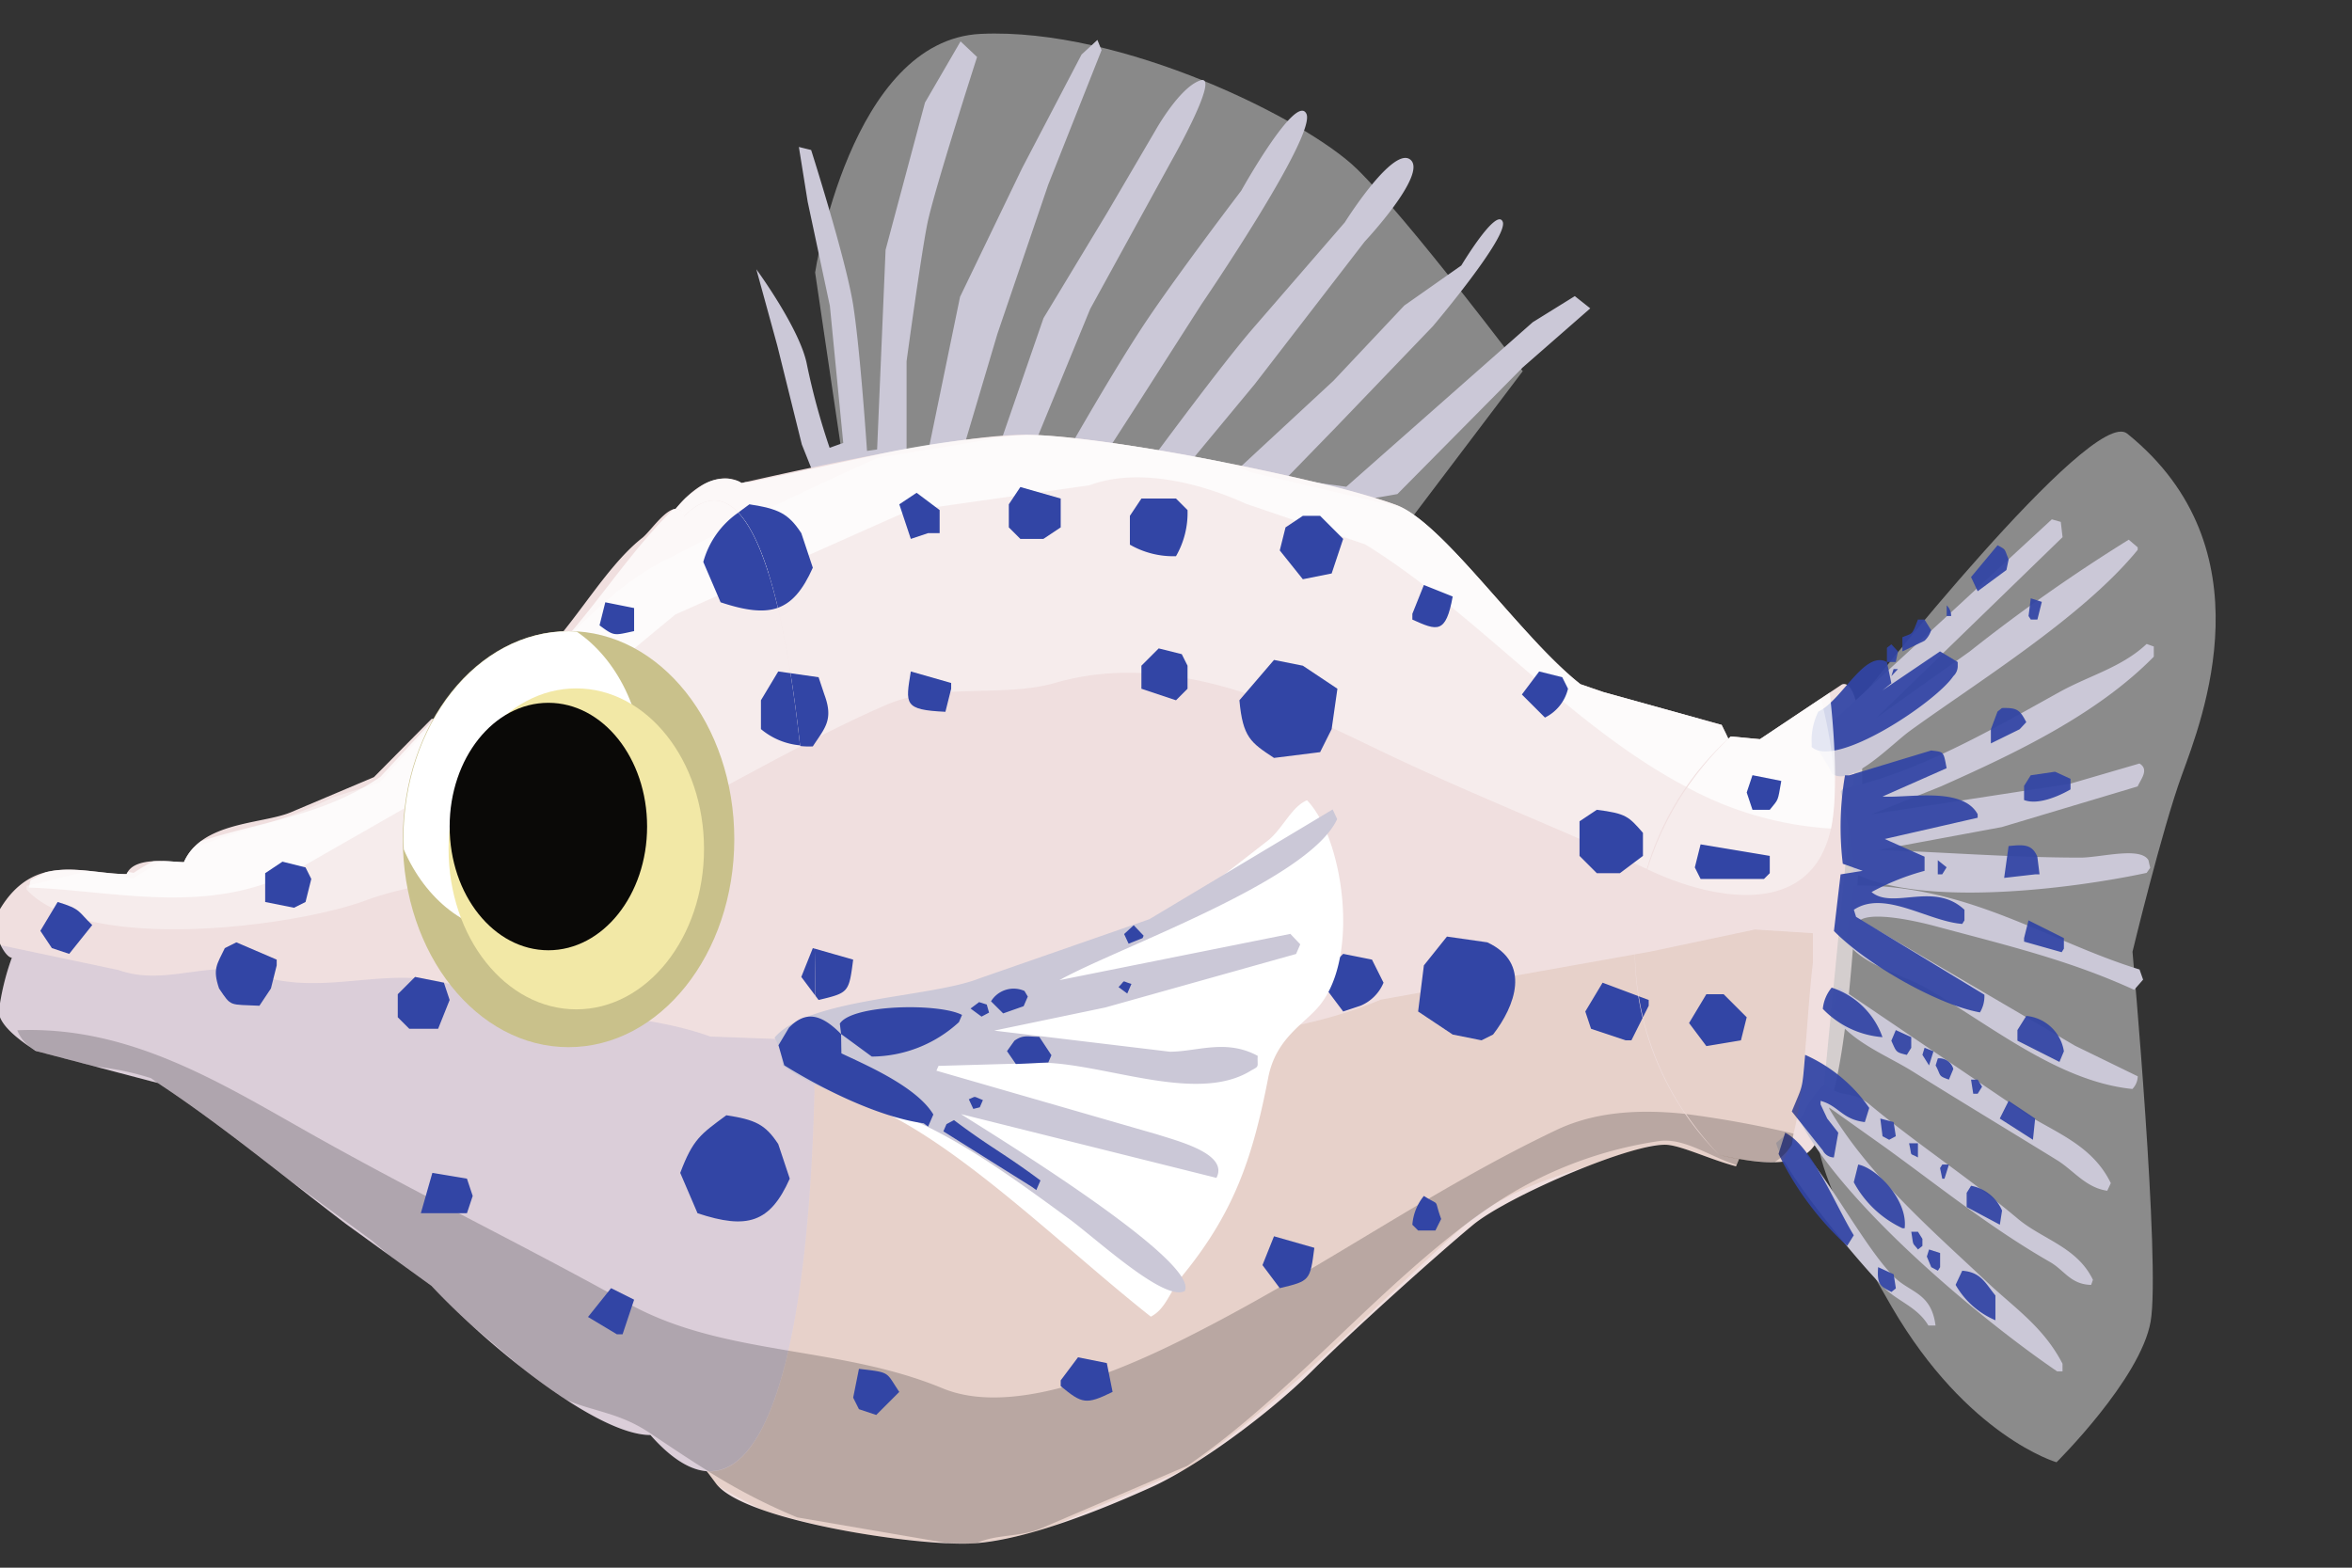     <svg id="hawk fish30xe6328c062a6eb6ee5e324e23251e8af7" xmlns="http://www.w3.org/2000/svg" viewBox="30 0 120 80">
            <rect x="30" y="0" width="120" height="80" fill="#333333" stroke="none"/>
            <svg class="hawk baby" xmlns="http://www.w3.org/2000/svg" width="300" height="100" viewBox="130 0 200 170" >
    <defs>
        <style>
            .hawk-baby-cls-1, .hawk-baby-cls-9 {
                fill: #c3c3c3;
            }

            .hawk-baby-cls-1 {
                fill-opacity: 0.6;
            }

            .hawk-baby-cls-1, .hawk-baby-cls-10, .hawk-baby-cls-14, .hawk-baby-cls-15, .hawk-baby-cls-2, .hawk-baby-cls-3, .hawk-baby-cls-4, .hawk-baby-cls-5, .hawk-baby-cls-6, .hawk-baby-cls-7, .hawk-baby-cls-8, .hawk-baby-cls-9 {
                fill-rule: evenodd;
            }

            .hawk-baby-cls-2, .hawk-baby-cls-6, .hawk-baby-cls-7 {
                fill: #fff;
            }

            .hawk-baby-cls-3 {
                fill: #ffddce;
            }

            .hawk-baby-cls-4 {
                fill: #9b5b1d;
                fill-opacity: 0.11;
            }

            .hawk-baby-cls-5 {
                fill-opacity: 0.2;
            }

            .hawk-baby-cls-6 {
                fill-opacity: 0.77;
            }

            .hawk-baby-cls-7 {
                fill-opacity: 0.41;
            }

            .hawk-baby-cls-8 {
                fill: #c65316;
            }

            .hawk-baby-cls-9 {
                fill-opacity: 0.61;
            }

            .hawk-baby-cls-10 {
                fill: #b85a28;
                fill-opacity: 0.93;
            }

            .hawk-baby-cls-11 {
                fill: #c9c18b;
            }

            .hawk-baby-cls-12 {
                fill: #f2e8a6;
            }

            .hawk-baby-cls-13 {
                fill: #0a0907;
            }

            .hawk-baby-cls-14 {
                fill: #daa58c;
            }

            .hawk-baby-cls-15 {
                fill: #bd5118;
            }

            .hawk-young-cls-1, .hawk-young-cls-8 {
                fill: #c3c3c3;
            }

            .hawk-young-cls-1 {
                fill-opacity: 0.6;
            }

            .hawk-young-cls-1, .hawk-young-cls-2, .hawk-young-cls-3, .hawk-young-cls-4, .hawk-young-cls-5, .hawk-young-cls-6, .hawk-young-cls-7, .hawk-young-cls-8 {
                fill-rule: evenodd;
            }

            .hawk-young-cls-2 {
                fill: #ddc7c7;
            }

            .hawk-young-cls-3 {
                fill: #f0dfdf;
            }

            .hawk-young-cls-4 {
                fill: #bd5118;
            }

            .hawk-young-cls-5, .hawk-young-cls-7 {
                fill-opacity: 0.2;
            }

            .hawk-young-cls-6, .hawk-young-cls-7 {
                fill: #fff;
            }

            .hawk-young-cls-6 {
                fill-opacity: 0.45;
            }

            .hawk-young-cls-8 {
                fill-opacity: 0.54;
            }
        </style>
    </defs>
        <svg class="hawk baby fin_top_1" x="25" y="-5" >
        <path class="hawk-baby-cls-1"
              d="M74.481,47.473L71.7,28.639s3.039-20.181,14.373-20.7c12.245-.564,28.225,7.441,32.6,11.7,4.478,4.358,14.4,17.563,14.4,17.563L120.107,54.334Z"/>
        <path class="hawk-baby-cls-2 hawk_fish-color1"
              d="M70.546,43.56L68.42,34.99,66.6,28.36S70.446,33.6,71,36.685a60.081,60.081,0,0,0,1.956,7.162l1.183-.422-1.16-11.888-1.927-9.042-0.762-4.746,1.064,0.265S74.38,27.508,75,31.462s1.2,12.655,1.2,12.655l0.876-.124,0.735-17.317L81.228,13.9l3.085-5.309,1.434,1.352S82,21.582,81.431,24.409c-0.562,2.8-1.8,11.939-1.8,11.939l0,8.288,1.875-.469,2.764-13.418,5.386-11.167L94.81,9.728l1.373-1.264,0.361,0.89L91.918,21.02,87.506,33.972,84.38,44.5l3.17-.455L91.507,32.6l5.516-9.131,4.206-7.176s2.052-3.687,3.864-4.314c1.834-.634-2.447,6.91-2.447,6.91L95.555,31.807l-5.114,12.45,3.038,0.1s4.288-7.584,7.153-11.811c2.934-4.328,8.024-11,8.024-11s4.764-8.549,5.656-6.671-9.081,16.489-9.081,16.489l-5.539,8.659-3.094,4.8,4.58-.343s5.832-7.916,8.516-11.014l7.949-9.177s4.195-6.694,5.695-5.43-3.981,7.109-3.981,7.109l-9.531,12.363-5.581,6.734,4.306,0.478,8.107-7.514,6.141-6.522,4.948-3.477s3.035-5.069,3.588-3.8S125.28,33.3,125.28,33.3l-8.433,8.787-4.3,4.424,5.221,0.716,9.794-8.643,6.382-5.634,3.646-2.262,1.341,1.063-5.852,5.118-10.874,10.99s-15.114,2.9-26.736,1.783c-10.833-1.041-23.38-2.22-23.38-2.22Z"/>
    </svg>
        <svg class="hawk baby body" x="25" y="-5">
        <path class="hawk-baby-cls-3 hawk_fish-body"
              d="M151.573,106.179c-2.159-.566-4.463-1.673-5.841-1.85-2.824-.363-13.981,4.461-16.959,6.924s-10.288,9.017-14.021,12.728-9.945,8.259-13.923,10.051-10.8,4.623-15.558,4.867-19.814-1.975-22.18-5.215c-8.768-12-13.287-6.331-13.588-45.313-0.26-33.687,5.141-31.766,8.987-37.7s6.8-3.789,6.8-3.789L65.332,46.9c6.808-1.553,19.3-4.222,24.625-4.183,7.5,0.054,27.534,4.265,32.207,6.117,4.144,1.642,10.693,11.408,15.913,15.519l1.993,0.686,10.174,2.824,0.075,0.01A45.585,45.585,0,0,1,151.573,106.179Z"/>
        <path id="Color_Fill_10" data-name="Color Fill 10" class="hawk-baby-cls-4"
              d="M151.573,106.179c-2.159-.566-4.463-1.673-5.841-1.85a3.756,3.756,0,0,0-.78.011,3.206,3.206,0,0,0-1.252.188l-0.171.061a37.959,37.959,0,0,0-4.818,1.577c-4.017,1.257-7.96,2.6-11.369,5.726-7.551,6.927-14.826,14.381-22.872,20.139-0.277.173-.549,0.338-0.818,0.5L92.5,137.316a29.564,29.564,0,0,1-7.233,1.583,63.448,63.448,0,0,1-18.05-2.887c-1.32-.632-2.6-1.314-3.835-2.029a3.142,3.142,0,0,1-.295-0.3c-8.431-11.543-12.932-6.749-13.533-41.018,4.288,0.491,8.76.718,13.053,2.258l8.668,0.32c4.886,1.719,11.757,1,16.637.64,11.019-.822,22.357.228,32.855-4.162l23.348-4.162,9.088-1.921,1.906,0.121c0.05,0.874.078,1.753,0.078,2.638A45.651,45.651,0,0,1,151.573,106.179Z"/>
        <path id="Color_Fill_9" data-name="Color Fill 9" class="hawk-baby-cls-5"
              d="M136.01,103.022c5.19-2.466,11.447-1.572,16.9-.455-0.387,1.181-.813,2.348-1.292,3.494-2.188-.659-4.484-2.356-6.661-2.078a35.065,35.065,0,0,0-15.239,6.083c-8.867,6.192-16.593,15.839-25.725,22.092L91.272,137.6c-1.762.754-3.824,0.485-5.5,1.244-0.162.014-.338,0.047-0.5,0.055-0.54.028-1.227,0.019-2-.014L70.16,136.64a50.748,50.748,0,0,1-7.984-4.165c-5.149-6.587-8.727-7.456-10.742-16.617q2.029,1.092,4.045,2.212c8.252,4.605,18.267,3.63,27.263,7.364,6.89,2.86,17.9-2.668,23.208-5.443C116.609,114.415,125.567,107.986,136.01,103.022Z"/>
        <path id="Color_Fill_8" data-name="Color Fill 8" class="hawk-baby-cls-6"
              d="M119.408,52.226L109.062,48.7c-3.6-1.643-9.182-3.243-13.561-1.6L79.7,49.345,59.57,58.309l-8.823,7.308c1.782-10.5,5.122-10.9,7.743-14.943a14.117,14.117,0,0,1,1.968-2.461,18.033,18.033,0,0,1,1.5-1.145,3.784,3.784,0,0,1,2.231-.543c0.248,0.053.494,0.116,0.74,0.178a1.978,1.978,0,0,1,.36.182L65.332,46.9l0.343-.078a2.036,2.036,0,0,0,.606-0.043l11.2-2.431a78.544,78.544,0,0,1,12.48-1.632c5.154,0.037,16.229,2.038,24.169,3.887,0.161,0.042.322,0.079,0.482,0.115a66.1,66.1,0,0,1,7.556,2.115c4.144,1.642,10.693,11.408,15.913,15.519l1.993,0.686,10.174,2.824,0.075,0.01a47.111,47.111,0,0,1,3.069,7.9C140.3,71.944,130.966,59.354,119.408,52.226Z"/>
        <path id="Color_Fill_7" data-name="Color Fill 7" class="hawk-baby-cls-7"
              d="M138.223,64.563l2.713,0.72,7.388,2.051c0.726,0.36,1.492.843,2.286,1.172a46.211,46.211,0,0,1,4.168,13.88c-3.409.824-7.7-.484-10.543-1.814-7.794-3.651-15.534-6.6-23.767-10.565-7.557-3.643-17.842-8.7-27.962-5.763-4.45,1.292-10.192-.04-14.68,1.921C69.519,69.793,61.58,74.832,53.22,78.65a23.127,23.127,0,0,1-3.649,1.3c0.344-13.141,1.83-19.064,3.669-22.513a25.44,25.44,0,0,1,5.293-3.757c6.6-3.386,11.972-5.983,18.595-8.965l11.744-1.921c0.81-.023,1.625-0.028,2.442-0.021a130.4,130.4,0,0,1,15.656,2.3c0.879,0.279,1.746.581,2.593,0.917l12.985,3.034c3.05,1.5,7.257,6.9,11.286,11.25A27.227,27.227,0,0,0,138.223,64.563Z"/>
        <g id="spots">
            <path id="colour-2" class="hawk-baby-cls-8 hawk_fish-color2" d="M126,110.75q-0.251.5-.5,1H124l-0.5-.5a4.459,4.459,0,0,1,1-2.5C126.013,109.716,125.309,108.852,126,110.75Zm13-16.5q-0.25-.75-0.5-1.5l1.5-2.5,4,1.5v0.5l-1.5,3H142Zm-20-2-1.5.5-1.5-2v-1.5l1.5-1.5,2.5,0.5,1,2A3.7,3.7,0,0,1,119,92.25Zm-15-27.5-1,1-3-1v-2l1.5-1.5,2,0.5,0.5,1v2Zm-32,27-1.5-2,1-2.5,3.5,1C74.629,91.121,74.612,91.123,72,91.75Zm3.5,35.5-0.5-1,0.5-2.5c2.805,0.322,2.312.258,3.5,2l-2,2Zm7-78v2h-1l-1.5.5-1-3,1.5-1ZM56,59.75c-1.749.371-1.688,0.475-3-.5l0.5-2,2.5,0.5v2Zm97,15.5q-0.25-.75-0.5-1.5l0.123-.37c0.217,0.62.433,1.241,0.623,1.87H153Z"/>
            <path id="colour-2-2" data-name="colour-2" class="hawk-baby-cls-8 hawk_fish-color2" d="M99,52.25v-2.5l1-1.5h3l1,1a7.518,7.518,0,0,1-1,4A7.514,7.514,0,0,1,99,52.25Z"/>
            <path id="colour-2-3" data-name="colour-2" class="hawk-baby-cls-8 hawk_fish-color2" d="M67,68.25v-2.5l1.5-2.5,3.5,0.5,0.5,1.5c0.834,2.235.007,2.941-1,4.5A6.452,6.452,0,0,1,67,68.25Z"/>
            <path id="colour-2-4" data-name="colour-2" class="hawk-baby-cls-8 hawk_fish-color2" d="M83.5,64.75l-0.5,2c-3.632-.174-3.462-0.655-3-3.5l3.5,1v0.5Z"/>
            <path id="colour-2-5" data-name="colour-2" class="hawk-baby-cls-8 hawk_fish-color2" d="M111.5,112.25l3.5,1c-0.371,2.871-.388,2.873-3,3.5l-1.5-2Z"/>
            <path id="colour-2-6" data-name="colour-2" class="hawk-baby-cls-8 hawk_fish-color2" d="M97.5,125.75c-2.315,1.136-2.642,1.028-4.5-.5v-0.5l1.5-2,2.5,0.5Z"/>
            <path id="colour-2-7" data-name="colour-2" class="hawk-baby-cls-8 hawk_fish-color2" d="M54,116.75l2,1-1,3H54.5l-2.03-1.218q-0.106-.3-0.209-0.609Z"/>
            <path id="colour-2-8" data-name="colour-2" class="hawk-baby-cls-8 hawk_fish-color2" d="M68.5,104.25l1,3c-1.712,3.834-3.682,4.43-8,3l-1.5-3.5c1.106-2.928,1.753-3.341,4-5C66.5,102.139,67.371,102.529,68.5,104.25Z"/>
            <path id="colour-2-9" data-name="colour-2" class="hawk-baby-cls-8 hawk_fish-color2" d="M154.5,80.526V80.75l-0.5.5h-5.5l-0.5-1q0.25-1,.5-2l5.732,0.955C154.323,79.645,154.422,80.083,154.5,80.526Z"/>
            <path id="colour-2-10" data-name="colour-2" class="hawk-baby-cls-8 hawk_fish-color2" d="M150.5,91.25l2,2q-0.25,1-.5,2l-3,.5-1.5-2,1.5-2.5h1.5Z"/>
            <path id="colour-2-11" data-name="colour-2" class="hawk-baby-cls-8 hawk_fish-color2" d="M143.5,77.25v2l-2,1.5h-2l-1.5-1.5v-3l1.5-1C142.032,75.572,142.254,75.819,143.5,77.25Z"/>
            <path id="colour-2-12" data-name="colour-2" class="hawk-baby-cls-8 hawk_fish-color2" d="M134.5,63.25l2,0.5,0.5,1a3.761,3.761,0,0,1-2,2.5l-2-2Z"/>
            <path id="colour-2-13" data-name="colour-2" class="hawk-baby-cls-8 hawk_fish-color2" d="M127,56.75c-0.6,3.29-1.352,2.963-3.5,2v-0.5l1-2.5Z"/>
            <path id="colour-2-14" data-name="colour-2" class="hawk-baby-cls-8 hawk_fish-color2" d="M112,52.75q0.251-1,.5-2l1.5-1h1.5l2,2-1,3-2.5.5Z"/>
            <path id="colour-2-15" data-name="colour-2" class="hawk-baby-cls-8 hawk_fish-color2" d="M93,48.75v2l-1.5,1h-2l-1-1v-2l1-1.5,3.5,1v0.5Z"/>
            <path id="colour-2-16" data-name="colour-2" class="hawk-baby-cls-8 hawk_fish-color2" d="M114,62.75l3,2q-0.251,1.75-.5,3.5l-1,2-4,.5c-2.019-1.335-2.706-1.774-3-5l3-3.5Z"/>
            <path id="colour-2-17" data-name="colour-2" class="hawk-baby-cls-8 hawk_fish-color2" d="M127,94.75l-3-2q0.251-2,.5-4l2-2.5,3.5,0.5c3.851,1.789,2.4,5.544.5,8l-1,.5Z"/>
            <path id="colour-2-18" data-name="colour-2" class="hawk-baby-cls-8 hawk_fish-color2" d="M96.5,112.75c-2.019-1.335-2.706-1.774-3-5l3-3.5,2.5,0.5,3,2q-0.251,1.751-.5,3.5-0.5,1-1,2Z"/>
            <path id="colour-2-19" data-name="colour-2" class="hawk-baby-cls-8 hawk_fish-color2" d="M70.5,51.25l1,3c-1.712,3.834-3.682,4.431-8,3L62,53.75c1.106-2.928,1.753-3.341,4-5C68.5,49.139,69.371,49.529,70.5,51.25Z"/>
        </g>
    </svg>
        <svg class="hawk baby head_1" x="25" y="-5">
        <path class="hawk-baby-cls-3 hawk_fish-head"
              d="M2.03,88.079c-0.484,0-1.356-1.456-1.356-2.588A2.207,2.207,0,0,1,.921,84c3.024-5.193,7.412-3.171,11.056-3.171,0.7-1.611,3.918-1.035,4.974-1.035,1.535-3.515,6.761-3.29,9.255-4.319l7.227-3.058,4.995-5.048,3.843-.518c1.474-.943,2.952-2.617,4.415-3.77,3.62-2.85,6.464-8.623,10.025-11.422,0.871-.684,2.8-3.82,3.645-1.893,3-3.045,9.37-4.514,11.293,36.843,0.821,38.748-5.318,53-14.232,42.883-4.8,0-14.47-8.091-18.99-12.943l-7.446-5.387C25.46,106.951,20.226,102.6,14.69,98.951l-10.6-2.783C3.452,95.723.9,94.131,0.9,92.738A21.742,21.742,0,0,1,2.03,88.079Z"/>
        <path id="Color_Fill_10-2" data-name="Color Fill 10" class="hawk-baby-cls-4 hawk_fish-color2"
              d="M41.08,90.761c6.517,2.71,14.28,1.563,21.531,4.162l8.668,0.32c0.137,0.048.291,0.076,0.431,0.121-0.238,32.089-6.088,43.448-14.294,34.131-4.8,0-14.47-8.091-18.99-12.943l-7.446-5.387C25.46,106.951,20.226,102.6,14.69,98.951l-10.6-2.783C3.452,95.723.9,94.131,0.9,92.738a21.742,21.742,0,0,1,1.13-4.659A1.76,1.76,0,0,1,1.07,87L11.3,89.16c4.054,1.452,8.045-1,11.744.32C29.307,91.722,35.184,88.309,41.08,90.761Z"/>
        <path id="Color_Fill_9-2" data-name="Color Fill 9" class="hawk-baby-cls-5"
              d="M27.938,103.343c9.463,5.328,18.6,9.737,27.542,14.727,4.286,2.392,9.048,3.278,13.9,4.1-1.627,7.1-4.025,10.576-6.958,10.454-1.724-1.072-3.389-2.194-5.121-3.349-2.6-1.731-4.892-1.835-7.16-2.829-1.3-.842-2.62-1.8-3.918-2.82l-4.289-3.638c-1.334-1.218-2.54-2.4-3.5-3.437l-3.732-2.7-1.444-1.225-7.392-5.436c-3.707-2.9-7.367-5.734-11.169-8.24l-0.054-.014-0.539-.4a23.6,23.6,0,0,0-4.781-1l-4.967-1.3a3.253,3.253,0,0,1-1.856-1.859C12.223,93.967,20.114,98.937,27.938,103.343Z"/>
        <path id="Color_Fill_8-2" data-name="Color Fill 8" class="hawk-baby-cls-6"
              d="M67.648,54.712l-8.078,3.6L46.428,69.195,26.855,80.4C19.231,84.55,10.9,82.243,3.507,82l0.14-.64c0.4-.208.839-0.452,1.307-0.682,2.3-.594,4.8.152,7.024,0.152a1.322,1.322,0,0,1,.14-0.191l0.477,0.081c0.557-.375,1.124-0.7,1.7-1.007,1.037-.064,2.126.082,2.661,0.082a4.479,4.479,0,0,1,1.493-1.827C23.6,76.28,29.029,75.793,33.985,72.4l4.7-5.06,3.59-.484c0.051-.033.1-0.072,0.153-0.107l0.789-.113,5.173-4.482C52.112,58.515,55.451,53,59.379,49.2a0.756,0.756,0,0,1,.977.569C62.142,47.956,65.122,46.7,67.648,54.712Z"/>
        <path id="Color_Fill_7-2" data-name="Color Fill 7" class="hawk-baby-cls-7"
              d="M70.4,69.761c-5.7,2.963-11.339,6.221-17.183,8.889C46.4,81.765,39.843,80.5,32.668,83.132c-6.209,2.279-24.224,4.606-29.36-.96v-0.32l5.313-1.281,3.915,0.64a22.549,22.549,0,0,1,2.617-1.51c0.735,0.019,1.412.095,1.8,0.095a4.332,4.332,0,0,1,.834-1.248c4-1.539,8.183-2.381,12.087-4.38l4.055-1.281,4.614-5.123,5.313-1.281c5.031-4.126,8.887-9.835,14.68-12.807,2.477-1.271,4.782-2.431,7.044-3.541C67.361,52.636,69.137,58.3,70.4,69.761Z"/>
        <g id="spots-2" data-name="spots">
            <path id="colour-2-20" data-name="colour-2" class="hawk-baby-cls-8 hawk_fish-color2" d="M28,81.25l-0.5,2-1,.5-2.5-.5v-2.5l1.5-1,2,0.5Zm28-21.5c-1.749.371-1.688,0.475-3-.5l0.5-2,2.5,0.5v2Zm14.5,30,1-2.5L71.66,87.3c0.027,1.39.043,2.743,0.052,4.07ZM67,68.25v-2.5l1.5-2.5L69.561,63.4c0.295,1.862.573,3.942,0.83,6.26A6.107,6.107,0,0,1,67,68.25Zm1.468-10.523c-1.245.445-2.814,0.236-4.967-.477L62,53.75a7.643,7.643,0,0,1,3.033-4.278C66.207,50.716,67.4,53.215,68.467,57.727Z"/>
            <path id="colour-2-21" data-name="colour-2" class="hawk-baby-cls-8 hawk_fish-color2" d="M68.5,104.25l1,3c-1.712,3.834-3.682,4.43-8,3l-1.5-3.5c1.106-2.928,1.753-3.341,4-5C66.5,102.139,67.371,102.529,68.5,104.25Z"/>
            <path id="colour-2-22" data-name="colour-2" class="hawk-baby-cls-8 hawk_fish-color2" d="M54.5,120.75l-2.5-1.5,2-2.5,2,1-1,3H54.5Z"/>
            <path id="colour-2-23" data-name="colour-2" class="hawk-baby-cls-8 hawk_fish-color2" d="M37.5,110.25l1-3.5,3,0.5,0.5,1.5-0.5,1.5h-4Z"/>
            <path id="colour-2-24" data-name="colour-2" class="hawk-baby-cls-8 hawk_fish-color2" d="M40,91.75l-1,2.5H36.5l-1-1v-2l1.5-1.5,2.5,0.5Z"/>
            <path id="colour-2-25" data-name="colour-2" class="hawk-baby-cls-8 hawk_fish-color2" d="M21.5,86.75l3.5,1.5v0.5l-0.5,2-1,1.5c-2.644-.133-2.41.116-3.5-1.5-0.578-1.7-.181-2.08.5-3.5Z"/>
            <path id="colour-2-26" data-name="colour-2" class="hawk-baby-cls-8 hawk_fish-color2" d="M5.5,87.25l-1-1.5L6,83.25c2.062,0.62,1.758.829,3,2l-2,2.5Z"/>
        </g>
        
    </svg>
            <svg class="hawk baby tail_1" x="25" y="-5">
        <path class="hawk-baby-cls-3 hawk_fish-tail"
              d="M158.648,103.867c-1.129,2.58-4.876,2.155-8.537,1.32a25,25,0,0,1,1.008-36.3l2.527,0.239,7.083-4.729s2.52-1.774,1.577,14.179S160.538,99.549,158.648,103.867Z"/>
        <path class="hawk-baby-cls-9"
              d="M162.474,65.47S182.426,40.136,185.5,42.615c12.379,9.981,6.487,24.815,4.74,29.627s-4.278,15.326-4.278,15.326,2.445,27.089,1.572,32.079-8.163,12.207-8.163,12.207-7.729-2.227-14.277-13.455-6.374-14.257-6.374-14.257Z"/>
        <path id="Color_Fill_2" data-name="Color Fill 2" class="hawk-baby-cls-2 hawk_fish-color1"
              d="M178.965,50.054l0.776,0.221q0.078,0.662.155,1.324L163.762,67.263l8.067-5.736a147.025,147.025,0,0,1,13.807-9.708l0.776,0.662V52.7c-4.73,5.8-13.805,11.4-19.7,15.665-1.723,1.247-5.14,4.932-6.826,3.751-0.412-1.13-1.781-2.362-1.241-3.309Zm8.223,10.811,0.62,0.221v0.883c-4.959,5.05-12.083,8.41-18.461,11.252L163.3,75.647,180.517,73l6.05-1.765c0.877,0.523.092,1.393-.155,1.986l-11.79,3.53-10.705,1.986c5.4,0.166,11.533.663,17.531,0.662,1.741,0,5.2-.979,5.895.221,0.052,0.221.1,0.441,0.155,0.662l-0.31.441c-6.54,1.4-19.494,3.018-25.443,0,0.02-3.1-.693-4.734-1.086-7.06l0.155-.221c6.577-1.417,13.056-5.215,18.772-8.384C182.205,63.6,185,62.917,187.188,60.864ZM163.3,67.483l0.311,0.221Zm-1.551,14.341c9.948-.131,16.857,4.84,24.822,7.281q0.156,0.441.31,0.882l-0.775.883c-5.67-2.593-11.072-3.86-17.221-5.516-1.628-.439-5.664-1.358-6.671-0.441h0.311l18.461,10.811,5.43,2.648a1.622,1.622,0,0,1-.465,1.1c-6.571-.672-12.521-5.735-18-8.825-2.071-1.169-5.33-1.869-6.827-3.971C161.36,84.75,161.6,83.983,161.745,81.824ZM160.5,90.649l16.289,11.032c2.677,1.651,5.729,2.746,7.292,5.957-0.1.221-.207,0.441-0.31,0.662-1.863-.267-2.937-1.781-4.344-2.648-4.345-2.676-8.44-5.144-12.566-7.722-2.229-1.392-5.475-2.6-6.982-5.074Zm-1.258,8.424c1.655,1.323,2.241.4,3.895,1.724,4.253,3.541,8.778,6.48,12.877,9.929,2.129,1.792,5.143,2.448,6.516,5.3l-0.156.441c-1.78-.038-2.313-1.266-3.568-1.986-5.106-2.929-9.448-6.432-14.272-9.928l-4.965-3.53c3.4,5.913,9.294,10.958,13.807,15.224,2.34,2.21,4.875,3.874,6.516,7.06v0.662h-0.465c-6.4-4.351-18.4-14.261-22.357-21.8l0.31-.442A7.47,7.47,0,0,1,159.246,99.074Zm-3.413,4.412c2.435,1.1,6.546,9.434,9.48,12.315,1.378,1.353,3.206,1.347,3.568,4.192h-0.62c-0.954-1.617-2.648-2.085-3.879-3.309-1.85-1.841-8.735-9.954-9.325-12.536Z"/>
        <path id="Color_Fill_11" data-name="Color Fill 11" class="hawk-baby-cls-10 hawk_fish-color2"
              d="M174.259,52.3c0.778,0.421.568,0.3,0.96,1.228l-0.192.921-2.495,1.842-0.575-1.228Zm2.879,4.605,0.959,0.307-0.384,1.535h-0.575l-0.192-.307Zm-7.292.614a1.222,1.222,0,0,1,.384.921h-0.384V57.52Zm-2.5,1.228h0.576l0.576,0.921a2.071,2.071,0,0,1-.576.921l-1.919.921V60.283C166.926,59.885,166.8,60.172,167.351,58.748Zm-2.3,2.149,0.575,0.614-0.192.921h-0.767V61.2Zm4.221,0.614,1.535,0.921V62.74a1.192,1.192,0,0,1-.383.921c-1.514,2.258-10.216,8.061-12.281,6.14V69.494a5.59,5.59,0,0,1,.575-2.763c2.06-.974,3.99-5.359,5.949-4.3l0.384,1.842-0.768.614Zm-4.029,1.535h0.383l-0.575.614Zm9.4,3.377c1.315-.031,1.551.145,2.111,1.228l-0.576.614-2.494,1.228V68.266q0.287-.767.575-1.535Zm-6.14,3.684c1.119,0.141,1.06.044,1.343,1.535L164.281,74.1c2.148,0.158,6.924-.9,8.251,1.535v0.307l-8.059,1.842,3.454,1.535v1.228a20.961,20.961,0,0,0-4.6,1.842c1.866,1.547,5.424-.944,8.059,1.535v0.921l-0.192.307c-3.01-.231-6.755-2.982-9.4-1.228l0.192,0.614,11.129,6.754a2.705,2.705,0,0,1-.384,1.535c-3.638-.648-9.785-4.138-12.664-7.061q0.288-2.456.575-4.912l1.919-.307-1.727-.614a26.537,26.537,0,0,1,.192-7.675H161.4Zm10.745,1.842,1.344,0.614v0.921c-1.132.653-2.873,1.362-4.03,0.921V73.178l0.576-.921Zm-4.413,9.211,0.384-2.763c1.213-.112,2.021-0.221,2.494.921l0.192,1.535h-0.384Zm-5.757-1.535,0.768,0.614-0.384.614h-0.384V79.626Zm7.868,5.219,3.07,1.535V87.3l-0.192.307-3.262-.921V86.38Zm-17.078,5.833a6.938,6.938,0,0,1,4.413,4.3A8.031,8.031,0,0,1,159.1,92.52,3.416,3.416,0,0,1,159.868,90.678Zm16.886,2.456a3.646,3.646,0,0,1,3.262,3.07l-0.384.921-3.646-1.842V94.362Zm-11.322,1.228,1.344,0.614V95.9l-0.384.614c-0.986-.233-0.893-0.247-1.343-1.228Q165.241,94.823,165.432,94.362Zm2.5,1.535L168.7,96.2l-0.384,1.228-0.576-.921Zm-10.362.614a13.416,13.416,0,0,1,5.565,4.606l-0.384,1.228c-1.972-.226-2.27-1.419-3.838-1.842v0.307l0.576,1.228q0.48,0.614.959,1.228-0.191,1.074-.383,2.149a1.109,1.109,0,0,1-.96-0.614l-2.686-3.377C157.393,99.016,157.284,99.719,157.565,96.511Zm11.513,0.307a1.264,1.264,0,0,1,1.344.921l-0.384.921c-0.981-.344-0.651-0.311-1.152-1.228Zm2.879,1.842h0.575l0.384,0.614-0.384.614h-0.383Zm3.262,1.842,2.3,1.535-0.192,1.842-2.878-1.842Zm-11.13,1.535,1.152,0.307q0.1,0.614.191,1.228l-0.575.307-0.576-.307Zm-8.251,1.228c2.343,1.185,4.332,6.264,5.949,8.9l-0.576.921a26.176,26.176,0,0,1-5.949-7.982Zm10.746,0.921h0.767v1.228C166.545,104.943,166.882,105.472,166.584,104.187Zm-4.414,1.842c1.607,0.309,4.323,3.075,4.03,5.526h-0.192a9.216,9.216,0,0,1-4.221-3.991Q161.979,106.8,162.17,106.029Zm7.292,0h0.576l-0.384,1.228h-0.192l-0.192-.921Zm2.5,1.842a3.667,3.667,0,0,1,2.686,2.149l-0.192,1.228-2.878-1.535v-1.228Zm-5.181,3.991h0.575l0.384,0.614v0.614l-0.384.307C166.834,112.724,166.986,113.179,166.776,111.862Zm1.535,1.535,0.959,0.307v1.228l-0.192.307-0.575-.307-0.384-.921Zm-4.414,1.535,1.344,0.615q0.1,0.614.191,1.228l-0.383.307C164.085,116.592,163.78,116.422,163.9,114.932Zm7.292,0.307c1.609,0.126,1.971,1.035,2.878,2.15v2.149a7.258,7.258,0,0,1-3.454-3.07Z"/>
        <path id="Color_Fill_10-3" data-name="Color Fill 10" class="hawk-baby-cls-4"
              d="M150.111,105.187a25.461,25.461,0,0,1-7.3-17.394l1.309-.233,9.088-1.921,5.033,0.32V88.52c-0.7,5.743-.711,14.448-2.676,17.261A17.837,17.837,0,0,1,150.111,105.187Z"/>
        <path id="Color_Fill_9-3" data-name="Color Fill 9" class="hawk-baby-cls-5"
              d="M147.25,101.645a92.53,92.53,0,0,1,9.312,1.7q-0.069.48-.14,0.96a5.03,5.03,0,0,1-1.514,1.521,20.5,20.5,0,0,1-4.8-.637A27.869,27.869,0,0,1,147.25,101.645Z"/>
        <path id="Color_Fill_8-3" data-name="Color Fill 8" class="hawk-baby-cls-6"
              d="M147.344,73.311a28.169,28.169,0,0,1,3.775-4.42l2.527,0.239,6.054-4.042c0.381,3.308.761,8.642,0.113,11.791A29.991,29.991,0,0,1,147.344,73.311Z"/>
        <path id="Color_Fill_7-3" data-name="Color Fill 7" class="hawk-baby-cls-7"
              d="M144.235,80.571c-0.115-.054-0.231-0.105-0.346-0.159a26.624,26.624,0,0,1,7.23-11.521l2.527,0.239,5.293-3.533C164.186,86.4,150.58,83.543,144.235,80.571Z"/>
        <path id="Color_Fill_12-3" data-name="Color Fill 12" class="hawk-baby-cls-8 hawk_fish-color2"
              d="M154.5,79.75v1l-0.5.5h-5.5l-0.5-1q0.25-1,.5-2l6,1v0.5Zm-10.5,12v0.5l-0.5,1c-0.144-.6-0.263-1.207-0.362-1.82Zm3.5,2,1.5-2.5h1.5l2,2q-0.25,1-.5,2l-3,.5Zm7-18.5H153q-0.25-.75-0.5-1.5,0.25-.75.5-1.5l2.5,0.5C155.178,74.567,155.3,74.264,154.5,75.25Z"/>
    </svg>
        <svg class="hawk baby eye" x="25" y="-5">
        <ellipse class="hawk-baby-cls-11" cx="50.313" cy="77.797" rx="14.375" ry="18.047"/>
        <path class="hawk-baby-cls-2"
              d="M45.77,86c-4.211,0-7.873-2.956-9.746-7.309-0.012-.3-0.036-0.589-0.036-0.889,0-9.964,6.421-18.042,14.342-18.042,0.239,0,.471.03,0.707,0.045,3.46,2.357,5.81,6.963,5.81,12.26C56.847,79.76,51.888,86,45.77,86Z"/>
        <ellipse class="hawk-baby-cls-12" cx="50.984" cy="78.641" rx="11.078" ry="13.922"/>
        <ellipse class="hawk-baby-cls-13" cx="48.563" cy="76.703" rx="8.563" ry="10.734"/>
    </svg>

    <svg class="hawk baby fin_bottom" x="25" y="-5">
        <path id="Color_Fill_1" data-name="Color Fill 1" class="hawk-baby-cls-2"
              d="M68.671,94.967c1.69-2.559,12.288-3.112,15.274-3.915,6.093-1.638,12.638-3.119,18.273-6.314l8.856-6.9c1.219-1.042,2-2.9,3.292-3.411,3.083,3.186,4.663,13.435,1.076,17.817-1.3,1.593-3.772,2.793-4.44,6.232-1.332,6.863-2.9,11.575-7.3,17.015-1.293,1.6-1.557,3.039-2.885,3.732-7.2-5.684-15.553-13.945-22.962-17.656-2.535-1.27-7.1-2.555-8.935-4.755A1.855,1.855,0,0,0,68.671,94.967Z"/>
        <path id="Color_Fill_5" data-name="Color Fill 5" class="hawk-baby-cls-14 hawk_fish-color1"
              d="M68.182,95.014c2.9-3.431,13.49-3.453,17.756-5.133l14.751-5.136,15.9-9.524,0.389,0.837c-2.487,5.4-19.082,11.163-24.088,13.972l20.028-4.015,0.86,0.907-0.362.836L96.871,92.4l-9.638,2.008,15.242,1.831c2.382-.01,4.861-1.13,7.611.358-0.053.97,0.19,0.87-.542,1.253-4.545,2.879-12.228-.408-17.758-0.65l-9.385.267-0.181.418,19.153,5.529c1.813,0.586,6.219,1.685,5.133,3.769l-22.158-5.533c2.375,1.528,20.773,12.746,19.409,15.353-1.777.94-7.592-4.473-10.057-6.284-5-3.669-9.648-7.023-14.42-8.936-3.3-1.322-6.8-1.816-10.4-4.333A5.385,5.385,0,0,0,68.182,95.014Z"/>
        <path id="Color_Fill_6" data-name="Color Fill 6" class="hawk-baby-cls-15 hawk_fish-color2"
              d="M68.521,95.676l0.914-1.531c1.333-1.355,2.636-1.352,4.516.563q0.014,0.836.028,1.672c1.92,0.925,6.5,2.84,7.975,5.305L81.5,102.73l-0.38-.28c-3.936-.548-8.758-2.96-12.1-5.031ZM73.842,93.8c1.063-1.678,8.626-1.794,10.6-.753l-0.271.627a11.273,11.273,0,0,1-7.556,2.986l-2.662-1.954Zm11.34-1.309,0.742-.556,0.661,0.21,0.2,0.7-0.651.347Zm1.774-.625a2.3,2.3,0,0,1,2.9-.9l0.29,0.488-0.362.835-1.774.625Zm-4.133,11.281,0.271-.626,0.651-.348c3.154,2.379,4.2,2.783,7.5,5.235l-0.362.835-0.38-.279Zm2.207-2.784c0.661-.257.307-0.3,1.222,0.072l-0.271.626-0.561.139Zm3.311-4.175,0.642-.9c0.777-.571,1.249-0.325,2.154-0.346l1.059,1.6-0.271.627-2.815.136ZM98.5,86.031l0.832-.765,0.86,0.907-0.09.209-1.213.486Zm-0.487,4.6c0.672-.663.186-0.537,1.122-0.277l-0.362.836Z"/>
    </svg>
    </svg>
        <svg id="marks">
</svg>    <svg>
        <style>
                             .hawk_fish-head{
                     fill:#F0DFDF;
                 }                 .hawk_fish-body{
                     fill:#F0DFDF;
                 }                 .hawk_fish-tail{
                     fill:#F0DFDF;
                 }                 .hawk_fish-color1{
                     fill:#CBC8D7;
                 }                 .hawk_fish-color2{
                     fill:#3245A5;
                 }
        </style>
    </svg>
</svg> 